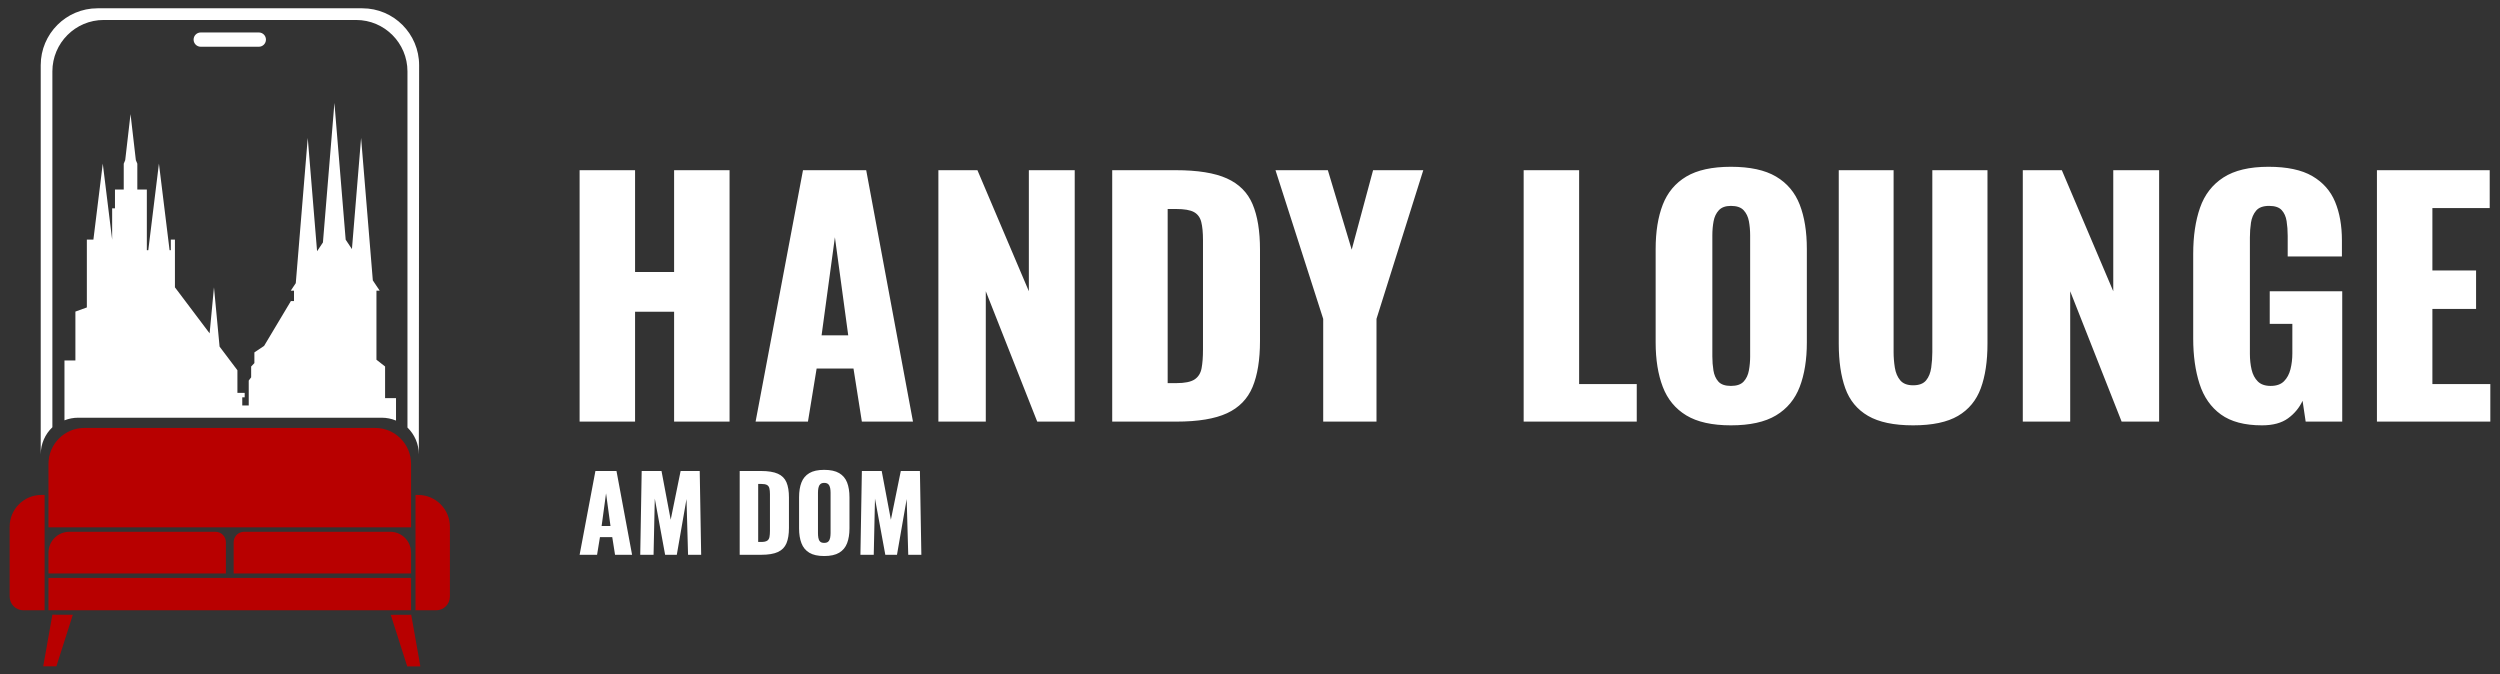 <svg xmlns="http://www.w3.org/2000/svg" xmlns:xlink="http://www.w3.org/1999/xlink" xmlns:serif="http://www.serif.com/" width="100%" height="100%" viewBox="0 0 2280 615" xml:space="preserve" style="fill-rule:evenodd;clip-rule:evenodd;stroke-linejoin:round;stroke-miterlimit:2;"><rect x="0" y="0" width="2280" height="615" fill="#333333" stroke="none"/>    <g id="ArtBoard1" transform="matrix(0.919,0,0,0.248,0,0)">        <rect x="0" y="0" width="2480.32" height="2480.32" style="fill:none;"></rect>        <g transform="matrix(1.088,0,0,1.243,-57.202,-275.76)">            <g transform="matrix(1.884,0,0,6.122,-965.325,-6068.3)">                <g transform="matrix(1,0,0,1,43,-410.245)">                    <path d="M777.896,1641.46L777.896,1519.96L804.746,1519.96L804.746,1569.16L823.646,1569.16L823.646,1519.96L850.496,1519.96L850.496,1641.46L823.646,1641.46L823.646,1588.36L804.746,1588.36L804.746,1641.46L777.896,1641.46ZM863.096,1641.46L886.046,1519.96L916.646,1519.96L939.296,1641.46L914.546,1641.46L910.496,1615.81L892.646,1615.81L888.446,1641.46L863.096,1641.46ZM895.046,1599.76L907.946,1599.76L901.496,1552.36L895.046,1599.76ZM951.596,1641.46L951.596,1519.96L970.496,1519.96L995.396,1578.46L995.396,1519.96L1017.6,1519.96L1017.6,1641.46L999.446,1641.46L974.546,1578.46L974.546,1641.46L951.596,1641.46ZM1035.75,1641.46L1035.75,1519.96L1066.5,1519.96C1077.1,1519.96 1085.35,1521.28 1091.25,1523.93C1097.15,1526.58 1101.3,1530.73 1103.7,1536.38C1106.1,1542.03 1107.3,1549.36 1107.3,1558.36L1107.3,1602.46C1107.3,1611.56 1106.1,1618.98 1103.7,1624.73C1101.3,1630.48 1097.17,1634.71 1091.32,1637.41C1085.47,1640.11 1077.3,1641.46 1066.8,1641.46L1035.75,1641.46ZM1062.6,1622.86L1066.8,1622.86C1070.9,1622.86 1073.85,1622.26 1075.65,1621.06C1077.45,1619.86 1078.57,1618.06 1079.02,1615.66C1079.47,1613.26 1079.7,1610.26 1079.7,1606.66L1079.7,1553.71C1079.7,1550.11 1079.42,1547.21 1078.87,1545.01C1078.32,1542.81 1077.15,1541.21 1075.35,1540.21C1073.55,1539.21 1070.65,1538.71 1066.65,1538.71L1062.6,1538.71L1062.6,1622.86ZM1137.9,1641.46L1137.9,1591.81L1114.8,1519.96L1140.15,1519.96L1151.7,1558.36L1162.05,1519.96L1186.35,1519.96L1163.7,1591.81L1163.7,1641.46L1137.9,1641.46ZM1234.95,1641.46L1234.95,1519.96L1261.8,1519.96L1261.8,1623.31L1289.7,1623.31L1289.7,1641.46L1234.95,1641.46ZM1335.3,1643.26C1326.2,1643.26 1319,1641.66 1313.7,1638.46C1308.4,1635.26 1304.6,1630.66 1302.3,1624.66C1300,1618.66 1298.85,1611.51 1298.85,1603.21L1298.85,1558.06C1298.85,1549.66 1300,1542.51 1302.3,1536.61C1304.6,1530.71 1308.4,1526.18 1313.7,1523.03C1319,1519.88 1326.2,1518.31 1335.3,1518.31C1344.5,1518.31 1351.77,1519.88 1357.12,1523.03C1362.47,1526.18 1366.3,1530.71 1368.6,1536.61C1370.9,1542.51 1372.05,1549.66 1372.05,1558.06L1372.05,1603.21C1372.05,1611.51 1370.9,1618.66 1368.6,1624.66C1366.3,1630.66 1362.47,1635.26 1357.12,1638.46C1351.77,1641.66 1344.5,1643.26 1335.3,1643.26ZM1335.3,1624.21C1338.1,1624.21 1340.15,1623.51 1341.45,1622.11C1342.75,1620.71 1343.6,1618.91 1344,1616.71C1344.4,1614.51 1344.6,1612.26 1344.6,1609.96L1344.6,1551.46C1344.6,1549.06 1344.4,1546.78 1344,1544.63C1343.6,1542.48 1342.75,1540.71 1341.45,1539.31C1340.15,1537.91 1338.1,1537.21 1335.3,1537.21C1332.7,1537.21 1330.75,1537.91 1329.45,1539.31C1328.15,1540.71 1327.3,1542.48 1326.9,1544.63C1326.5,1546.78 1326.3,1549.06 1326.3,1551.46L1326.3,1609.96C1326.3,1612.26 1326.47,1614.51 1326.82,1616.71C1327.17,1618.91 1327.97,1620.71 1329.22,1622.11C1330.47,1623.51 1332.5,1624.21 1335.3,1624.21ZM1423.5,1643.26C1414.2,1643.26 1406.92,1641.73 1401.67,1638.68C1396.42,1635.63 1392.75,1631.18 1390.65,1625.33C1388.55,1619.48 1387.5,1612.31 1387.5,1603.81L1387.5,1519.96L1414.05,1519.96L1414.05,1607.86C1414.05,1610.36 1414.25,1612.86 1414.65,1615.36C1415.05,1617.86 1415.92,1619.91 1417.27,1621.51C1418.62,1623.11 1420.7,1623.91 1423.5,1623.91C1426.4,1623.91 1428.5,1623.11 1429.8,1621.51C1431.1,1619.91 1431.92,1617.86 1432.27,1615.36C1432.62,1612.86 1432.8,1610.36 1432.8,1607.86L1432.8,1519.96L1459.5,1519.96L1459.5,1603.81C1459.5,1612.31 1458.42,1619.48 1456.27,1625.33C1454.12,1631.18 1450.45,1635.63 1445.25,1638.68C1440.05,1641.73 1432.8,1643.26 1423.5,1643.26ZM1476.6,1641.46L1476.6,1519.96L1495.5,1519.96L1520.4,1578.46L1520.4,1519.96L1542.6,1519.96L1542.6,1641.46L1524.45,1641.46L1499.55,1578.46L1499.55,1641.46L1476.6,1641.46ZM1592.4,1643.26C1584,1643.26 1577.37,1641.51 1572.52,1638.01C1567.67,1634.51 1564.22,1629.58 1562.17,1623.23C1560.12,1616.88 1559.1,1609.56 1559.1,1601.26L1559.1,1560.46C1559.1,1551.86 1560.2,1544.41 1562.4,1538.11C1564.6,1531.81 1568.37,1526.93 1573.72,1523.48C1579.07,1520.03 1586.35,1518.31 1595.55,1518.31C1604.55,1518.31 1611.62,1519.81 1616.77,1522.81C1621.92,1525.81 1625.6,1529.96 1627.8,1535.26C1630,1540.56 1631.1,1546.76 1631.1,1553.86L1631.1,1561.66L1604.85,1561.66L1604.85,1551.76C1604.85,1549.16 1604.67,1546.76 1604.32,1544.56C1603.97,1542.36 1603.17,1540.58 1601.92,1539.23C1600.67,1537.88 1598.65,1537.21 1595.85,1537.21C1592.95,1537.21 1590.85,1537.98 1589.55,1539.53C1588.25,1541.08 1587.42,1543.01 1587.07,1545.31C1586.72,1547.61 1586.55,1550.01 1586.55,1552.51L1586.55,1608.76C1586.55,1611.46 1586.82,1613.98 1587.37,1616.33C1587.92,1618.68 1588.92,1620.58 1590.37,1622.03C1591.82,1623.48 1593.9,1624.21 1596.6,1624.21C1599.4,1624.21 1601.55,1623.46 1603.05,1621.96C1604.55,1620.46 1605.6,1618.51 1606.2,1616.11C1606.8,1613.71 1607.1,1611.16 1607.1,1608.46L1607.1,1594.21L1596.15,1594.21L1596.15,1578.46L1631.25,1578.46L1631.25,1641.46L1613.55,1641.46L1612.05,1631.41C1610.45,1634.81 1608.1,1637.63 1605,1639.88C1601.9,1642.13 1597.7,1643.26 1592.4,1643.26ZM1648.05,1641.46L1648.05,1519.96L1702.65,1519.96L1702.65,1538.26L1674.9,1538.26L1674.9,1568.41L1696.05,1568.41L1696.05,1587.01L1674.9,1587.01L1674.9,1623.31L1702.95,1623.31L1702.95,1641.46L1648.05,1641.46Z" style="fill:white;"></path>                </g>                <g transform="matrix(1,0,0,1,-336.8,-410.245)">                    <path d="M1157.7,1705.82L1165.35,1665.32L1175.55,1665.32L1183.1,1705.82L1174.85,1705.82L1173.5,1697.27L1167.55,1697.27L1166.15,1705.82L1157.7,1705.82ZM1168.35,1691.92L1172.65,1691.92L1170.5,1676.12L1168.35,1691.92ZM1187.05,1705.82L1187.75,1665.32L1197.35,1665.32L1201.8,1688.87L1206.6,1665.32L1215.85,1665.32L1216.55,1705.82L1210.2,1705.82L1209.45,1678.87L1204.75,1705.82L1199.1,1705.82L1194.1,1678.67L1193.5,1705.82L1187.05,1705.82ZM1235.2,1705.82L1235.2,1665.32L1245.45,1665.32C1248.98,1665.32 1251.73,1665.77 1253.7,1666.65C1255.66,1667.53 1257.05,1668.91 1257.85,1670.8C1258.65,1672.68 1259.05,1675.12 1259.05,1678.12L1259.05,1692.82C1259.05,1695.86 1258.65,1698.33 1257.85,1700.25C1257.05,1702.16 1255.67,1703.57 1253.72,1704.47C1251.77,1705.37 1249.05,1705.82 1245.55,1705.82L1235.2,1705.82ZM1244.15,1699.62L1245.55,1699.62C1246.91,1699.62 1247.9,1699.42 1248.5,1699.02C1249.1,1698.62 1249.47,1698.02 1249.62,1697.22C1249.77,1696.42 1249.85,1695.42 1249.85,1694.22L1249.85,1676.57C1249.85,1675.37 1249.76,1674.41 1249.57,1673.67C1249.39,1672.94 1249,1672.41 1248.4,1672.07C1247.8,1671.74 1246.83,1671.57 1245.5,1671.57L1244.15,1671.57L1244.15,1699.62ZM1276.1,1706.42C1273.06,1706.42 1270.66,1705.89 1268.9,1704.82C1267.13,1703.76 1265.86,1702.22 1265.1,1700.22C1264.33,1698.22 1263.95,1695.84 1263.95,1693.07L1263.95,1678.02C1263.95,1675.22 1264.33,1672.84 1265.1,1670.87C1265.86,1668.91 1267.13,1667.4 1268.9,1666.35C1270.66,1665.3 1273.06,1664.77 1276.1,1664.77C1279.16,1664.77 1281.59,1665.3 1283.37,1666.35C1285.15,1667.4 1286.43,1668.91 1287.2,1670.87C1287.96,1672.84 1288.35,1675.22 1288.35,1678.02L1288.35,1693.07C1288.35,1695.84 1287.96,1698.22 1287.2,1700.22C1286.43,1702.22 1285.15,1703.76 1283.37,1704.82C1281.59,1705.89 1279.16,1706.42 1276.1,1706.42ZM1276.1,1700.07C1277.03,1700.07 1277.71,1699.84 1278.15,1699.37C1278.58,1698.91 1278.86,1698.31 1279,1697.57C1279.13,1696.84 1279.2,1696.09 1279.2,1695.32L1279.2,1675.82C1279.2,1675.02 1279.13,1674.27 1279,1673.55C1278.86,1672.83 1278.58,1672.24 1278.15,1671.77C1277.71,1671.31 1277.03,1671.07 1276.1,1671.07C1275.23,1671.07 1274.58,1671.31 1274.15,1671.77C1273.71,1672.24 1273.43,1672.83 1273.3,1673.55C1273.16,1674.27 1273.1,1675.02 1273.1,1675.82L1273.1,1695.32C1273.1,1696.09 1273.15,1696.84 1273.27,1697.57C1273.39,1698.31 1273.65,1698.91 1274.07,1699.37C1274.49,1699.84 1275.16,1700.07 1276.1,1700.07ZM1293.65,1705.82L1294.35,1665.32L1303.95,1665.32L1308.4,1688.87L1313.2,1665.32L1322.45,1665.32L1323.15,1705.82L1316.8,1705.82L1316.05,1678.87L1311.35,1705.82L1305.7,1705.82L1300.7,1678.67L1300.1,1705.82L1293.65,1705.82Z" style="fill:white;"></path>                </g>            </g>            <g transform="matrix(1,0,0,3.25,-161,-2694.85)">                <g transform="matrix(1,0,0,1,-817,7)">                    <path d="M1071.26,1446L1051.87,1446C1044.97,1446 1039.37,1440.4 1039.37,1433.5L1039.37,1369.97C1039.37,1353.98 1052.35,1341 1068.34,1341L1071.26,1341L1071.26,1446ZM1409.58,1341L1411.97,1341C1427.96,1341 1440.94,1353.98 1440.94,1369.97L1440.94,1433.5C1440.94,1440.4 1435.34,1446 1428.44,1446L1409.58,1446L1409.58,1341ZM1074.8,1370.46L1074.8,1312.72C1074.8,1294.66 1089.46,1280 1107.53,1280L1372.79,1280C1390.85,1280 1405.51,1294.66 1405.51,1312.72L1405.51,1370.46L1074.8,1370.46ZM1405.51,1416.54L1405.51,1446L1074.8,1446L1074.8,1416.54L1405.51,1416.54ZM1236.61,1412.46L1074.8,1412.46L1074.8,1393.5C1074.8,1383.03 1083.3,1374.54 1093.77,1374.54L1227.13,1374.54C1232.37,1374.54 1236.61,1378.78 1236.61,1384.02L1236.61,1412.46ZM1243.7,1412.46L1243.7,1384.02C1243.7,1378.78 1247.95,1374.54 1253.18,1374.54L1386.55,1374.54C1397.01,1374.54 1405.51,1383.03 1405.51,1393.5L1405.51,1412.46L1243.7,1412.46ZM1078.35,1450L1097,1450.07L1082,1497L1070,1497L1078.35,1450ZM1405.65,1450.07L1414,1497.07L1402,1497.07L1387,1450.14L1405.65,1450.07Z" style="fill:rgb(184,0,0);"></path>                </g>                <g transform="matrix(1,0,0,1,-817,97)">                    <path d="M1067.72,1214.12L1067.72,859.772C1067.72,831.198 1090.91,808 1119.49,808L1361.09,808C1389.66,808 1412.86,831.198 1412.86,859.772L1412.6,1214.12C1412.6,1204.52 1408.62,1195.84 1402.23,1189.64L1402.23,865.452C1402.23,839.61 1381.25,818.63 1355.41,818.63L1125.17,818.63C1099.33,818.63 1078.35,839.61 1078.35,865.452L1078.35,1189.38C1071.8,1195.6 1067.72,1204.39 1067.72,1214.12Z" style="fill:white;"></path>                </g>                <g transform="matrix(0.742,3.50523e-17,-1.09994e-17,0.986,-502.605,-543.738)">                    <path d="M1044.45,1849.72L1044.45,1794.44L1057.89,1794.44L1057.89,1749.31L1071.97,1745.48L1071.97,1682.84L1080.02,1682.84L1091.54,1612.69L1103.06,1682.84L1103.07,1682.84L1103.07,1654L1106.54,1654L1106.54,1636.62L1117.31,1636.62L1117.31,1612.78L1119.12,1609.52L1125.66,1567L1132.2,1609.52L1134.01,1612.78L1134.01,1636.62L1145.71,1636.62L1145.71,1692.63L1147.49,1692.63L1160.57,1612.69L1173.66,1692.63L1175.17,1692.63L1175.17,1682.84L1180.24,1682.84L1180.24,1726.91L1222.88,1769.41L1228.23,1726.91L1235.12,1781.63L1257.05,1803.48L1257.05,1824.37L1265.99,1824.37L1265.99,1828.48L1263.01,1828.48L1263.01,1836L1270.96,1836L1270.96,1813L1273.94,1810L1273.94,1800L1277.91,1796.88L1277.91,1787L1289.84,1781L1322.63,1739.79L1322.63,1739.6L1326.61,1739.6L1326.61,1730.03L1322.63,1730L1328.8,1723.05L1343.5,1589L1354.97,1693.59L1362.17,1685.49L1376.29,1556.68L1390.13,1682.93L1397.83,1691.6L1409.08,1589L1423.5,1720.5L1431.94,1730L1427.96,1730.03L1427.96,1793.75L1438.57,1800L1438.57,1829.23L1452.01,1829.23L1452.01,1849.94C1446.57,1848.23 1440.59,1847.29 1434.32,1847.29L1061.43,1847.29C1055.43,1847.29 1049.7,1848.15 1044.45,1849.72Z" style="fill:white;"></path>                </g>                <g transform="matrix(1,0,0,1,-819.843,4)">                    <path d="M1276,929.5C1276,933.087 1273.09,936 1269.5,936L1216.5,936C1212.91,936 1210,933.087 1210,929.5C1210,925.913 1212.91,923 1216.5,923L1269.5,923C1273.09,923 1276,925.913 1276,929.5Z" style="fill:white;"></path>                </g>            </g>        </g>    </g></svg>